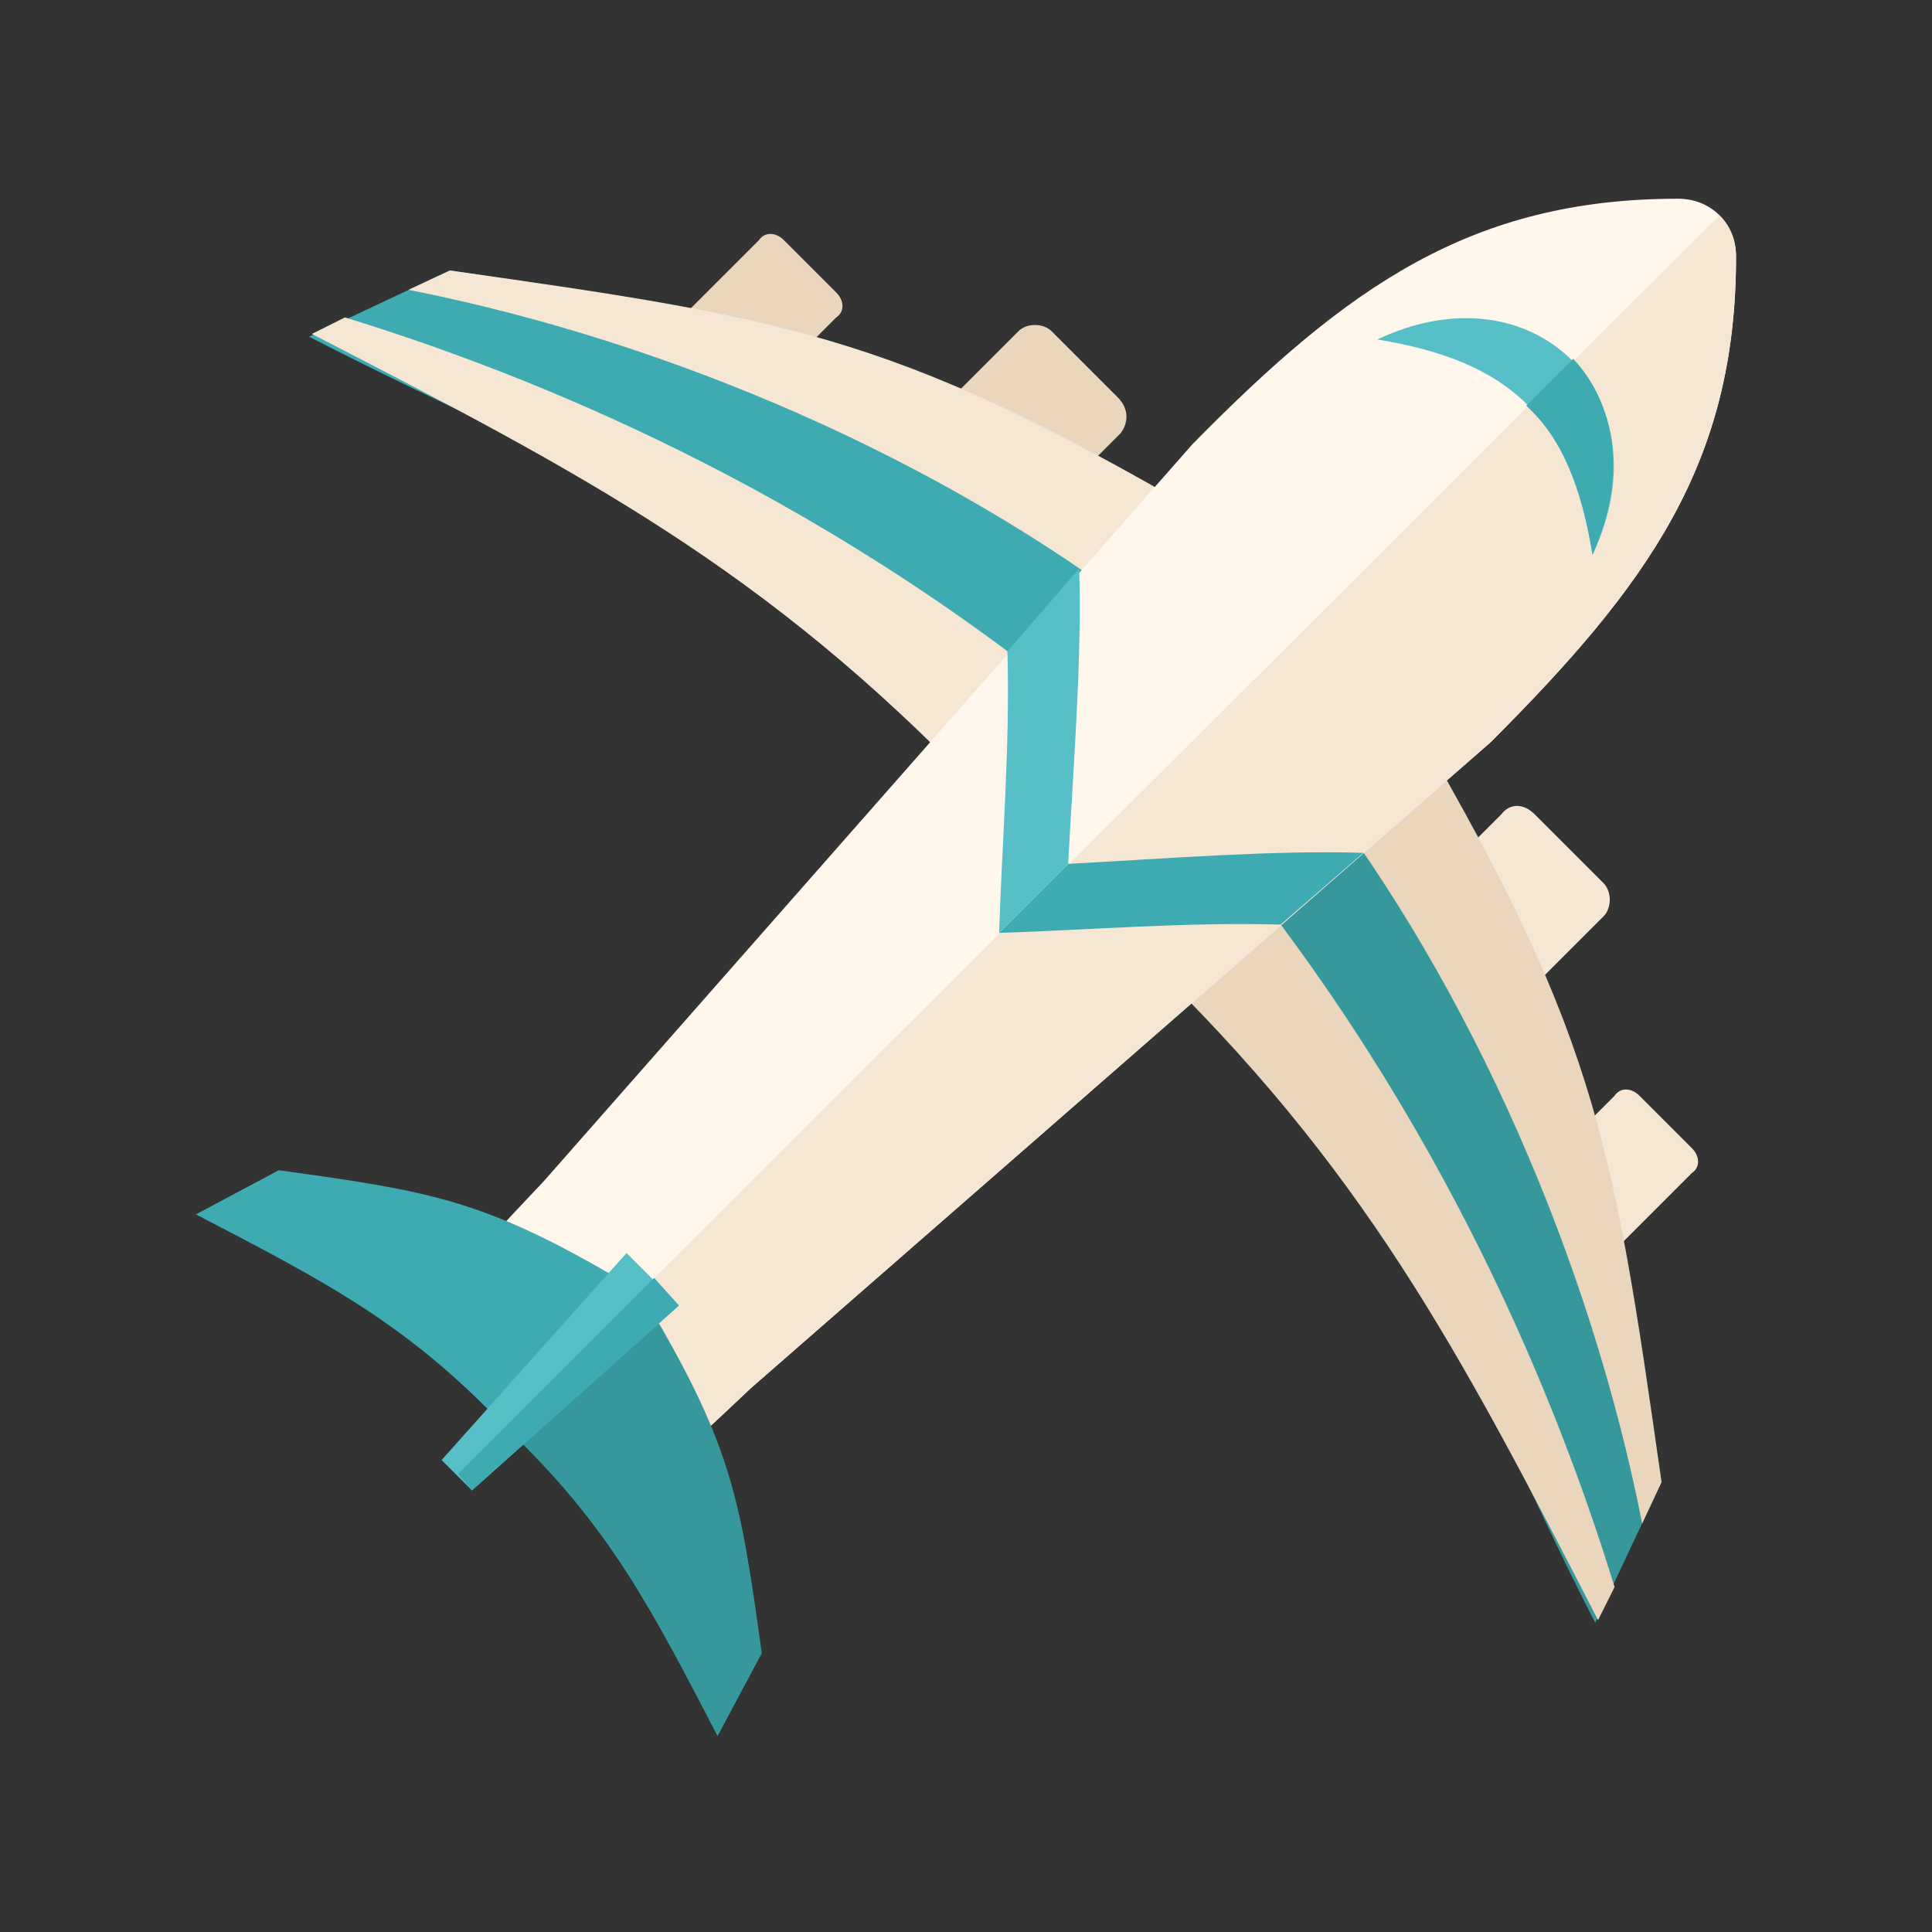 <?xml version="1.0" encoding="UTF-8"?> <svg xmlns="http://www.w3.org/2000/svg" xmlns:xlink="http://www.w3.org/1999/xlink" version="1.1" id="Livello_1" x="0px" y="0px" viewBox="0 0 70 70" style="enable-background:new 0 0 70 70;" xml:space="preserve"><rect x="0" y="0" width="70" height="70" fill="#333333" stroke="none"/> <style type="text/css"> .st0{fill-rule:evenodd;clip-rule:evenodd;fill:#E9D6BD;} .st1{fill-rule:evenodd;clip-rule:evenodd;fill:#3DABB1;} .st2{fill-rule:evenodd;clip-rule:evenodd;fill:#F6E7D5;} .st3{fill-rule:evenodd;clip-rule:evenodd;fill:#36979C;} .st4{fill-rule:evenodd;clip-rule:evenodd;fill:#FFF7EB;} .st5{fill-rule:evenodd;clip-rule:evenodd;fill:#56BFC7;} </style> <g> <g> <path class="st0" d="M30.3,10.6l-1.9-1.9c-0.3-0.3-0.7-0.3-0.9,0L25,11.2c-0.3,0.3-0.3,0.7,0,0.9l1.9,1.9c0.3,0.3,0.7,0.3,0.9,0 l2.5-2.5C30.6,11.3,30.6,10.9,30.3,10.6z"></path> <path class="st0" d="M40.5,14.4L38.1,12c-0.3-0.3-0.9-0.3-1.2,0l-3.2,3.2c-0.3,0.3-0.3,0.9,0,1.2l2.5,2.5c0.3,0.3,0.9,0.3,1.2,0 l3.2-3.2C40.9,15.3,40.9,14.8,40.5,14.4z"></path> </g> <g> <path class="st1" d="M43.8,21.2c-12-7.1-14.9-9.6-27.5-11.4l-5.1,2.4c9.9,5.1,17.3,7.3,25,15.3L43.8,21.2z"></path> <path class="st2" d="M44.7,19.3c-12-7.1-15.7-7.7-28.4-9.5l-1.5,0.7c9.6,1.9,19.4,6.2,26.8,11.9L44.7,19.3L44.7,19.3z M12.5,11.5 C18,13.2,28.4,17,38.7,25.3l-3.3,3.3c-7.7-8-14.2-11.4-24.1-16.5L12.5,11.5z"></path> </g> <g> <path class="st2" d="M59.4,39.7l1.9,1.9c0.3,0.3,0.3,0.7,0,0.9L58.8,45c-0.3,0.3-0.7,0.3-0.9,0L56,43.1c-0.3-0.3-0.3-0.7,0-0.9 l2.5-2.5C58.7,39.4,59.1,39.4,59.4,39.7z"></path> <path class="st2" d="M55.6,29.5l2.5,2.5c0.3,0.3,0.3,0.9,0,1.2l-3.2,3.2c-0.3,0.3-0.9,0.3-1.2,0l-2.5-2.5c-0.3-0.3-0.3-0.9,0-1.2 l3.2-3.2C54.7,29.1,55.2,29.1,55.6,29.5z"></path> </g> <path class="st3" d="M49.5,26.5c7.1,12,8.8,14.6,10.7,27.2l-2.4,5.1c-5.1-9.9-7.1-17.8-15.2-25.5L49.5,26.5z"></path> <path class="st0" d="M50.7,25.3c7.1,12,7.7,15.7,9.5,28.4l-0.7,1.5c-1.9-9.6-6.2-19.4-11.9-26.8L50.7,25.3L50.7,25.3z M58.5,57.5 C56.8,52,53,41.6,44.7,31.3l-3.3,3.3c8,7.7,11.4,14.2,16.5,24.1L58.5,57.5z"></path> <path class="st4" d="M21.3,48.7c6.7,0.8-1.1,8.2,5.9,1.6L54,26.9c5.7-5.7,8.9-10.1,8.9-17.6c0-1.2-0.9-2.1-2.1-2.1 c-7.5,0-12,3.2-17.6,8.9L19.7,42.8C13.1,49.8,20.5,41.9,21.3,48.7z"></path> <path class="st2" d="M21.3,48.7c6.7,0.8-1.1,8.2,5.9,1.6L54,26.9c5.7-5.7,8.9-10.1,8.9-17.6c0-0.6-0.2-1.1-0.6-1.5L21.3,48.7z"></path> <path class="st5" d="M57.7,20.1c2.7-5.7-2.1-10.5-7.8-7.8C54.8,13.1,56.9,15.2,57.7,20.1z"></path> <path class="st1" d="M57.7,20.1c1.3-2.9,0.8-5.5-0.7-7.1l-1.7,1.7C56.6,15.9,57.3,17.6,57.7,20.1z"></path> <path class="st3" d="M23.2,46.8c3.3,5.5,3.6,7.3,4.4,13.1L26,62.9c-2.4-4.6-3.9-7.6-7.7-11.2L23.2,46.8z"></path> <path class="st1" d="M23.2,46.8c-5.5-3.3-7.3-3.6-13.1-4.4L7.1,44c4.6,2.4,7.6,3.9,11.2,7.7L23.2,46.8z"></path> <polygon class="st5" points="16,52.9 17.1,54 24.6,47.3 22.7,45.4 "></polygon> <polygon class="st1" points="16.6,53.4 17.1,54 24.6,47.3 23.7,46.3 "></polygon> <path class="st1" d="M36.2,33.8c3.2-0.1,6.8-0.4,10.2-0.3l3-2.6c-3.3-0.1-7,0.2-10.7,0.4L36.2,33.8z"></path> <path class="st5" d="M36.2,33.8c0.1-3.2,0.4-6.8,0.3-10.2l2.6-3c0.1,3.3-0.2,7-0.4,10.7L36.2,33.8z"></path> </g> </svg> 